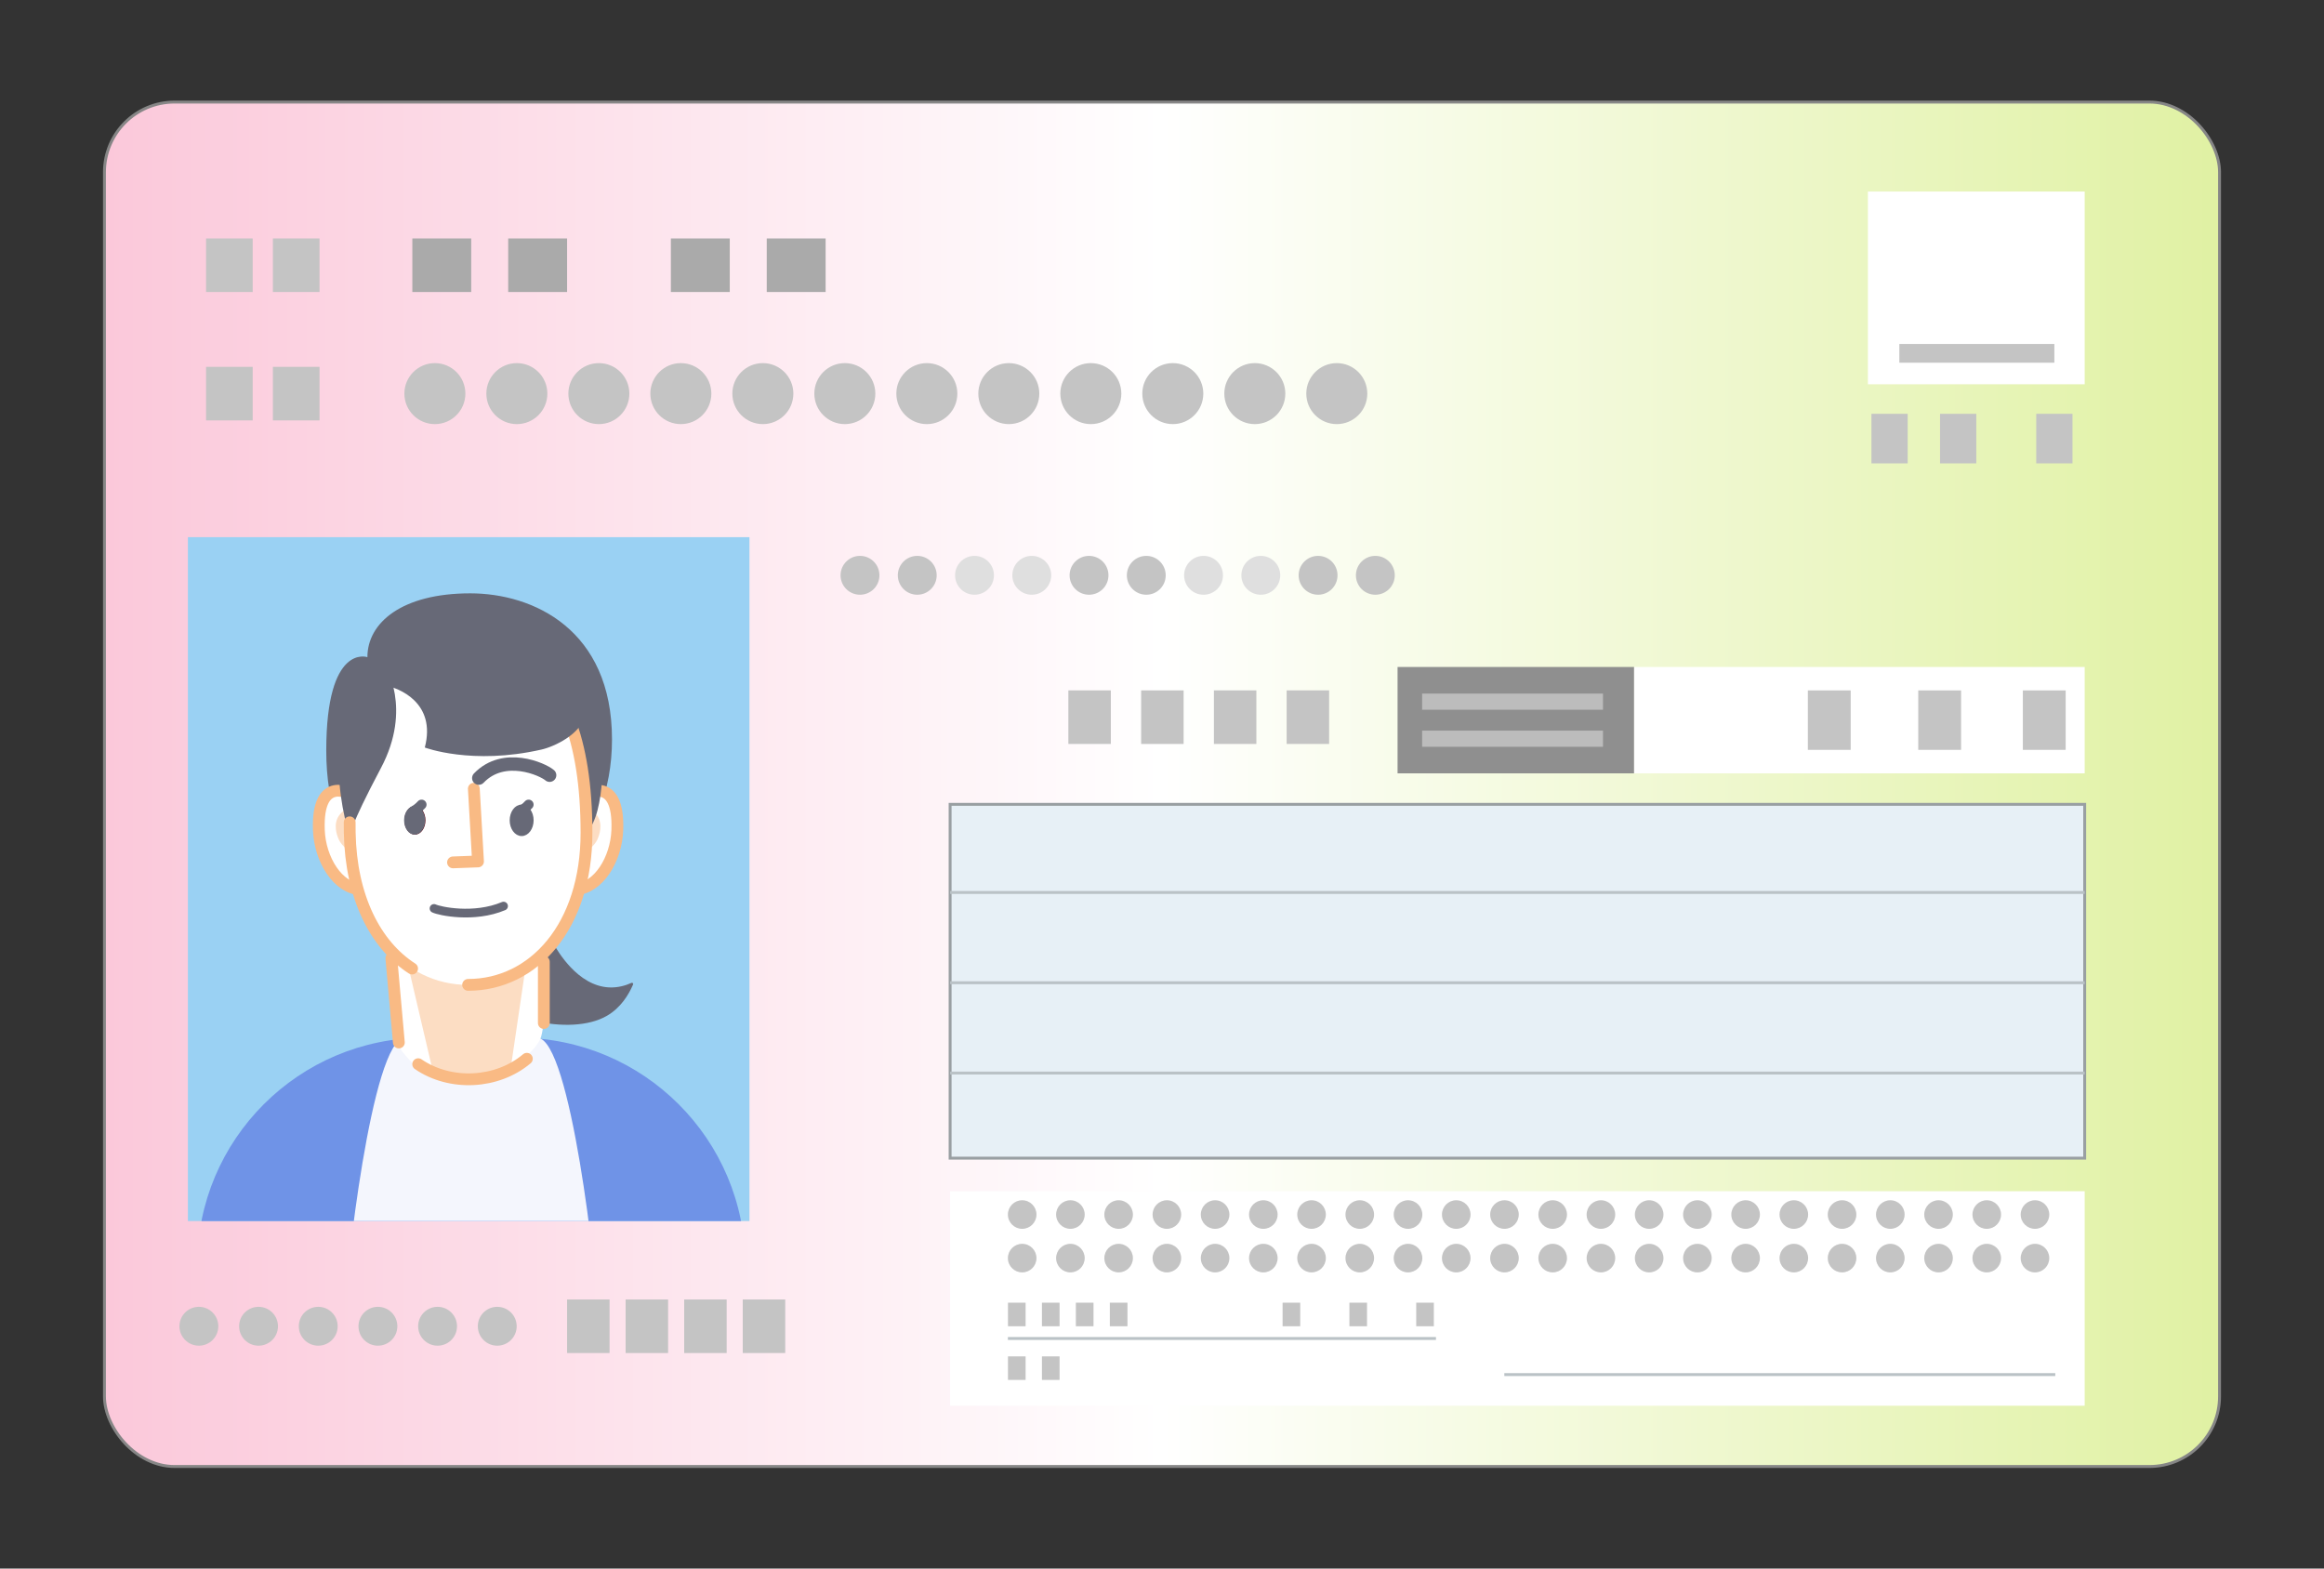 <?xml version="1.0" encoding="UTF-8"?> <svg xmlns="http://www.w3.org/2000/svg" xmlns:xlink="http://www.w3.org/1999/xlink" viewBox="0 0 800 540"><rect x="0" y="0" width="800" height="540" fill="#333333" stroke="none"/><defs><style> .cls-1, .cls-2, .cls-3, .cls-4 { stroke-miterlimit: 10; } .cls-1, .cls-5 { fill: #676977; } .cls-1, .cls-6, .cls-7, .cls-8 { stroke: #676977; } .cls-9, .cls-6, .cls-7, .cls-8, .cls-3, .cls-10 { fill: none; } .cls-11 { fill: #62000d; } .cls-12, .cls-6, .cls-7, .cls-8, .cls-10 { stroke-linecap: round; stroke-linejoin: round; } .cls-12, .cls-13 { fill: #fff; } .cls-12, .cls-10 { stroke: #f9ba84; stroke-width: 4.06px; } .cls-14 { fill: #dfdfdf; } .cls-15 { fill: #f4f6fd; } .cls-2 { fill: #e7f0f6; stroke: #999fa2; } .cls-16 { fill: #8f8f8f; } .cls-6 { stroke-width: 4.61px; } .cls-7 { stroke-width: 3.42px; } .cls-17 { fill: #6f93e7; } .cls-8 { stroke-width: 3px; } .cls-3 { stroke: #bac2c6; } .cls-18 { fill: #aaa; } .cls-19 { isolation: isolate; } .cls-20 { fill: #c4c4c4; } .cls-4 { fill: url(#_名称未設定グラデーション_46); stroke: #868686; } .cls-21 { fill: #bcbcbc; } .cls-22, .cls-23 { fill: #fcddc3; } .cls-23 { mix-blend-mode: multiply; } .cls-24 { clip-path: url(#clippath); } .cls-25 { fill: #9ad1f3; } </style><linearGradient id="_名称未設定グラデーション_46" data-name="名称未設定グラデーション 46" x1="35.96" y1="270" x2="764.04" y2="270" gradientUnits="userSpaceOnUse"><stop offset="0" stop-color="#fbc8da"></stop><stop offset=".5" stop-color="#fff"></stop><stop offset="1" stop-color="#e0f1a3"></stop></linearGradient><clipPath id="clippath"><rect class="cls-9" x="64.68" y="184.93" width="193.31" height="235.44"></rect></clipPath></defs><g class="cls-19"><g id="cap"><g><rect class="cls-4" x="35.96" y="35.14" width="728.08" height="469.73" rx="24.13" ry="24.13"></rect><rect class="cls-25" x="64.68" y="184.93" width="193.31" height="235.44"></rect><rect class="cls-13" x="643" y="65.94" width="74.62" height="66.35"></rect><rect class="cls-20" x="644.21" y="142.46" width="12.48" height="17.07"></rect><rect class="cls-20" x="667.83" y="142.46" width="12.48" height="17.07"></rect><rect class="cls-20" x="700.94" y="142.46" width="12.48" height="17.07"></rect><rect class="cls-20" x="653.82" y="118.42" width="53.36" height="6.45"></rect><rect class="cls-20" x="70.94" y="82.09" width="16.05" height="18.44"></rect><rect class="cls-20" x="93.94" y="82.09" width="16.05" height="18.44"></rect><rect class="cls-20" x="70.94" y="126.29" width="16.05" height="18.44"></rect><rect class="cls-20" x="93.94" y="126.29" width="16.05" height="18.44"></rect><rect class="cls-18" x="141.94" y="82.09" width="20.27" height="18.44"></rect><rect class="cls-18" x="174.94" y="82.09" width="20.27" height="18.44"></rect><rect class="cls-18" x="230.94" y="82.09" width="20.27" height="18.44"></rect><rect class="cls-18" x="263.94" y="82.09" width="20.27" height="18.44"></rect><rect class="cls-20" x="367.77" y="237.68" width="14.62" height="18.44"></rect><rect class="cls-20" x="392.82" y="237.68" width="14.62" height="18.44"></rect><rect class="cls-20" x="195.21" y="447.37" width="14.62" height="18.44"></rect><rect class="cls-20" x="215.36" y="447.37" width="14.62" height="18.44"></rect><rect class="cls-20" x="235.52" y="447.37" width="14.62" height="18.44"></rect><rect class="cls-20" x="255.68" y="447.37" width="14.62" height="18.44"></rect><rect class="cls-20" x="417.87" y="237.68" width="14.62" height="18.44"></rect><rect class="cls-20" x="442.91" y="237.68" width="14.62" height="18.44"></rect><rect class="cls-20" x="520.26" y="454.95" width="8.41" height="11.07"></rect><rect class="cls-20" x="536.26" y="454.95" width="8.41" height="11.07"></rect><rect class="cls-16" x="481.09" y="229.62" width="81.43" height="36.62"></rect><rect class="cls-2" x="327.06" y="276.91" width="390.56" height="121.81"></rect><rect class="cls-13" x="327.06" y="410.1" width="390.56" height="73.85"></rect><rect class="cls-13" x="562.52" y="229.62" width="155.1" height="36.62" transform="translate(1280.14 495.86) rotate(180)"></rect><circle class="cls-20" cx="149.7" cy="135.51" r="10.5"></circle><circle class="cls-20" cx="177.92" cy="135.51" r="10.5"></circle><circle class="cls-20" cx="206.15" cy="135.51" r="10.5"></circle><circle class="cls-20" cx="234.37" cy="135.51" r="10.5"></circle><circle class="cls-20" cx="262.6" cy="135.51" r="10.5"></circle><circle class="cls-20" cx="290.82" cy="135.51" r="10.5"></circle><circle class="cls-20" cx="319.05" cy="135.51" r="10.5"></circle><circle class="cls-20" cx="347.27" cy="135.51" r="10.5"></circle><g><circle class="cls-20" cx="351.87" cy="418.13" r="4.92"></circle><circle class="cls-20" cx="368.47" cy="418.13" r="4.92"></circle><circle class="cls-20" cx="385.07" cy="418.13" r="4.92"></circle><circle class="cls-20" cx="401.68" cy="418.13" r="4.92"></circle><circle class="cls-20" cx="418.28" cy="418.13" r="4.92"></circle><circle class="cls-20" cx="434.88" cy="418.13" r="4.92"></circle><circle class="cls-20" cx="451.48" cy="418.13" r="4.92"></circle><circle class="cls-20" cx="468.08" cy="418.13" r="4.92"></circle><circle class="cls-20" cx="484.69" cy="418.13" r="4.92"></circle><circle class="cls-20" cx="501.29" cy="418.13" r="4.92"></circle><circle class="cls-20" cx="517.89" cy="418.13" r="4.92"></circle><circle class="cls-20" cx="534.49" cy="418.13" r="4.92"></circle><circle class="cls-20" cx="551.09" cy="418.13" r="4.92"></circle><circle class="cls-20" cx="567.7" cy="418.13" r="4.92"></circle><circle class="cls-20" cx="584.3" cy="418.13" r="4.92"></circle><circle class="cls-20" cx="600.9" cy="418.13" r="4.92"></circle><circle class="cls-20" cx="617.5" cy="418.13" r="4.92"></circle><circle class="cls-20" cx="634.1" cy="418.13" r="4.92"></circle><circle class="cls-20" cx="650.71" cy="418.13" r="4.92"></circle><circle class="cls-20" cx="667.31" cy="418.13" r="4.92"></circle><circle class="cls-20" cx="683.91" cy="418.13" r="4.92"></circle><circle class="cls-20" cx="700.51" cy="418.13" r="4.92"></circle></g><g><circle class="cls-20" cx="351.87" cy="433.13" r="4.92"></circle><circle class="cls-20" cx="368.47" cy="433.13" r="4.92"></circle><circle class="cls-20" cx="385.07" cy="433.13" r="4.92"></circle><circle class="cls-20" cx="401.68" cy="433.13" r="4.92"></circle><circle class="cls-20" cx="418.28" cy="433.13" r="4.92"></circle><circle class="cls-20" cx="434.88" cy="433.13" r="4.92"></circle><circle class="cls-20" cx="451.48" cy="433.13" r="4.92"></circle><circle class="cls-20" cx="468.08" cy="433.13" r="4.92"></circle><circle class="cls-20" cx="484.69" cy="433.13" r="4.92"></circle><circle class="cls-20" cx="501.29" cy="433.13" r="4.92"></circle><circle class="cls-20" cx="517.89" cy="433.13" r="4.92"></circle><circle class="cls-20" cx="534.49" cy="433.13" r="4.92"></circle><circle class="cls-20" cx="551.09" cy="433.13" r="4.92"></circle><circle class="cls-20" cx="567.7" cy="433.13" r="4.92"></circle><circle class="cls-20" cx="584.3" cy="433.13" r="4.92"></circle><circle class="cls-20" cx="600.9" cy="433.13" r="4.92"></circle><circle class="cls-20" cx="617.5" cy="433.13" r="4.92"></circle><circle class="cls-20" cx="634.1" cy="433.13" r="4.92"></circle><circle class="cls-20" cx="650.71" cy="433.13" r="4.92"></circle><circle class="cls-20" cx="667.31" cy="433.13" r="4.92"></circle><circle class="cls-20" cx="683.91" cy="433.13" r="4.92"></circle><circle class="cls-20" cx="700.51" cy="433.13" r="4.92"></circle></g><g><circle class="cls-20" cx="296.04" cy="198.06" r="6.69"></circle><circle class="cls-20" cx="315.75" cy="198.06" r="6.69"></circle><circle class="cls-20" cx="374.88" cy="198.06" r="6.69"></circle><circle class="cls-20" cx="394.59" cy="198.06" r="6.69"></circle><circle class="cls-20" cx="453.73" cy="198.06" r="6.69"></circle><circle class="cls-20" cx="473.44" cy="198.06" r="6.69"></circle><circle class="cls-14" cx="335.46" cy="198.06" r="6.69"></circle><circle class="cls-14" cx="355.17" cy="198.06" r="6.69"></circle><circle class="cls-14" cx="414.3" cy="198.06" r="6.69"></circle><circle class="cls-14" cx="434.01" cy="198.06" r="6.69"></circle></g><g><circle class="cls-20" cx="68.46" cy="456.59" r="6.69"></circle><circle class="cls-20" cx="109.55" cy="456.59" r="6.69"></circle><circle class="cls-20" cx="89" cy="456.59" r="6.69"></circle><circle class="cls-20" cx="130.09" cy="456.59" r="6.69"></circle><circle class="cls-20" cx="150.63" cy="456.59" r="6.69"></circle><circle class="cls-20" cx="171.17" cy="456.59" r="6.69"></circle></g><circle class="cls-20" cx="375.5" cy="135.51" r="10.5"></circle><circle class="cls-20" cx="403.72" cy="135.51" r="10.5"></circle><circle class="cls-20" cx="431.95" cy="135.51" r="10.5"></circle><circle class="cls-20" cx="460.17" cy="135.51" r="10.5"></circle><g><rect class="cls-21" x="489.54" y="238.78" width="62.26" height="5.56"></rect><rect class="cls-21" x="489.54" y="251.53" width="62.26" height="5.56"></rect></g><g><rect class="cls-20" x="622.33" y="237.7" width="14.74" height="20.47" transform="translate(1259.4 495.86) rotate(180)"></rect><rect class="cls-20" x="660.33" y="237.7" width="14.74" height="20.47" transform="translate(1335.4 495.86) rotate(180)"></rect><rect class="cls-20" x="696.33" y="237.7" width="14.74" height="20.47" transform="translate(1407.4 495.86) rotate(180)"></rect></g><line class="cls-3" x1="327.06" y1="307.25" x2="717.62" y2="307.25"></line><line class="cls-3" x1="327.06" y1="338.33" x2="717.62" y2="338.33"></line><line class="cls-3" x1="327.06" y1="369.42" x2="717.62" y2="369.42"></line><line class="cls-3" x1="346.95" y1="460.8" x2="494.31" y2="460.8"></line><line class="cls-3" x1="517.84" y1="473.23" x2="707.5" y2="473.23"></line><rect class="cls-20" x="487.51" y="448.48" width="6.07" height="8.11"></rect><rect class="cls-20" x="464.51" y="448.48" width="6.07" height="8.11"></rect><rect class="cls-20" x="441.51" y="448.48" width="6.07" height="8.11"></rect><rect class="cls-20" x="382.04" y="448.48" width="6.07" height="8.11"></rect><rect class="cls-20" x="370.35" y="448.48" width="6.07" height="8.11"></rect><rect class="cls-20" x="358.67" y="448.48" width="6.07" height="8.11"></rect><rect class="cls-20" x="346.98" y="448.48" width="6.07" height="8.11"></rect><rect class="cls-20" x="358.67" y="466.96" width="6.07" height="8.11"></rect><rect class="cls-20" x="346.98" y="466.96" width="6.07" height="8.11"></rect><g class="cls-24"><g><g><path class="cls-17" d="M178.31,357.26h-32.2c-43.2,0-78.23,35.02-78.23,78.23l8.13,135.65h172.41l8.13-135.65c0-43.2-35.02-78.23-78.23-78.23Z"></path><path class="cls-15" d="M185.02,357.33h-45.63c-11.4,0-20.64,82.91-20.64,94.31v119.52s13.4,7.33,42.53,7.33,44.37-7.33,44.37-7.33v-119.52c0-11.4-9.24-94.31-20.64-94.31Z"></path></g><g><path class="cls-5" d="M157.18,233.11c1.94-1.76,10.96-9.59,22.65-8.11,12.48,1.57,19.44,12.69,19.94,13.52,15.3,25.31-24.2,60.11-9.13,86.54,1.26,2.21,8.14,14.28,18.93,14.87,3.11.17,5.8-.65,7.79-1.55.36-.16.73.19.57.55-1.52,3.51-4.22,8.02-9.04,10.8-12.55,7.24-38.67,1-47.11-11.17-16.09-23.21,1.61-53.22.67-73.88-.94-20.66-5.28-31.57-5.28-31.57Z"></path><path class="cls-5" d="M161.69,311.58c23.73,0,48.98-21.02,48.98-57.02,0-37.89-27.16-50.29-48.79-50.29-23.54,0-35.41,10.11-35.41,21.97,0,0-14.16-4.98-14.16,32.15,0,39.03,22.58,53.19,49.37,53.19Z"></path><path class="cls-13" d="M135.2,317.97s-.79,39.18,3.32,44.12c4.11,4.94,8.01,9.42,20.66,9.42s22.55-6.61,26.49-13.16c3.75-6.23.45-44.73.45-44.73l-50.92,4.35Z"></path><path class="cls-22" d="M139.87,329.82l9.28,39.6s6.46,2.3,13.63,2.3,13.2-5.16,13.2-5.16l5.45-37.01s-20.04,11.47-41.56.28Z"></path><g><path class="cls-12" d="M121.14,273.54s-12.09-7.26-11.38,12.23c.37,10.12,6.54,20.09,14.42,20.39"></path><path class="cls-23" d="M121.29,278.06c.68.25,1.48,15.87,1.15,16.11-.35.25-4.87-2.37-6.07-5.75-.22-.62-1.88-4.55.36-7.69,1.62-2.28,4.15-2.81,4.56-2.66Z"></path></g><g><path class="cls-12" d="M201.12,273.54s12.09-7.26,11.38,12.23c-.37,10.12-6.54,20.09-14.42,20.39"></path><path class="cls-23" d="M200.97,278.06c-.68.25-1.48,15.87-1.15,16.11.35.25,4.87-2.37,6.07-5.75.22-.62,1.88-4.55-.36-7.69-1.62-2.28-4.15-2.81-4.56-2.66Z"></path></g><path class="cls-13" d="M201.89,286.65c.02,32.32-18.24,52.42-40.75,52.42s-40.17-20.11-40.75-52.42c-.83-46.12,18.24-64.61,40.75-64.61s40.72,16.79,40.75,64.61Z"></path><line class="cls-10" x1="137.3" y1="358.9" x2="134.71" y2="329.85"></line><path class="cls-10" d="M187.21,331.14c0,7.56,0,13.5,0,21.06"></path><path class="cls-10" d="M143.96,366.37c11.06,7.59,27.16,6.79,37.4-1.87"></path><g><g><ellipse class="cls-11" cx="142.84" cy="282.41" rx="3.62" ry="4.92"></ellipse><ellipse class="cls-11" cx="179.67" cy="282.41" rx="3.62" ry="4.92"></ellipse></g><polyline class="cls-10" points="163.11 271.54 164.55 296.57 155.94 296.89"></polyline><path class="cls-6" d="M189.2,266.88c-2.35-2.05-15.73-8.04-24.39,1"></path><path class="cls-8" d="M149.41,312.75c1.88.91,13.71,3.49,23.93-.81"></path></g><path class="cls-5" d="M207.36,255.89s1.51,23.84-5.47,30.75c0,0-.06-18.84-2.83-32.69l8.31,1.94Z"></path><path class="cls-10" d="M195.93,247.63c3.77,9.7,5.95,22.51,5.96,39.01.02,32.32-18.24,52.42-40.75,52.42"></path><path class="cls-5" d="M132.47,229.04s9.62,14.73-1.35,35.39c-10.97,20.67-10.73,23.42-10.73,23.42,0,0-14.06-41.27,12.08-58.82Z"></path><path class="cls-5" d="M132.54,235.98c4.7.81,17.74,5.92,13.69,21.37,0,0,16.25,6.16,40.17.7,4.69-1.07,13.43-5.43,14.7-11.28,4.13-19.1-13.64-41.17-44.29-38.61-30.65,2.55-34.77,26.01-24.26,27.82Z"></path><path class="cls-10" d="M141.86,333.44c-12.59-8.1-21.07-24.56-21.47-46.79-.03-1.47-.03-2.13-.02-3.55"></path><g><ellipse class="cls-1" cx="179.57" cy="282.41" rx="3.62" ry="4.92"></ellipse><path class="cls-7" d="M179.26,279.18c.72-.41,1.73-1.09,2.71-2.18"></path></g><g><ellipse class="cls-5" cx="142.72" cy="282.41" rx="3.62" ry="4.92"></ellipse><path class="cls-7" d="M142.41,279.18c.72-.41,1.73-1.09,2.71-2.18"></path></g></g></g></g></g></g></g></svg> 